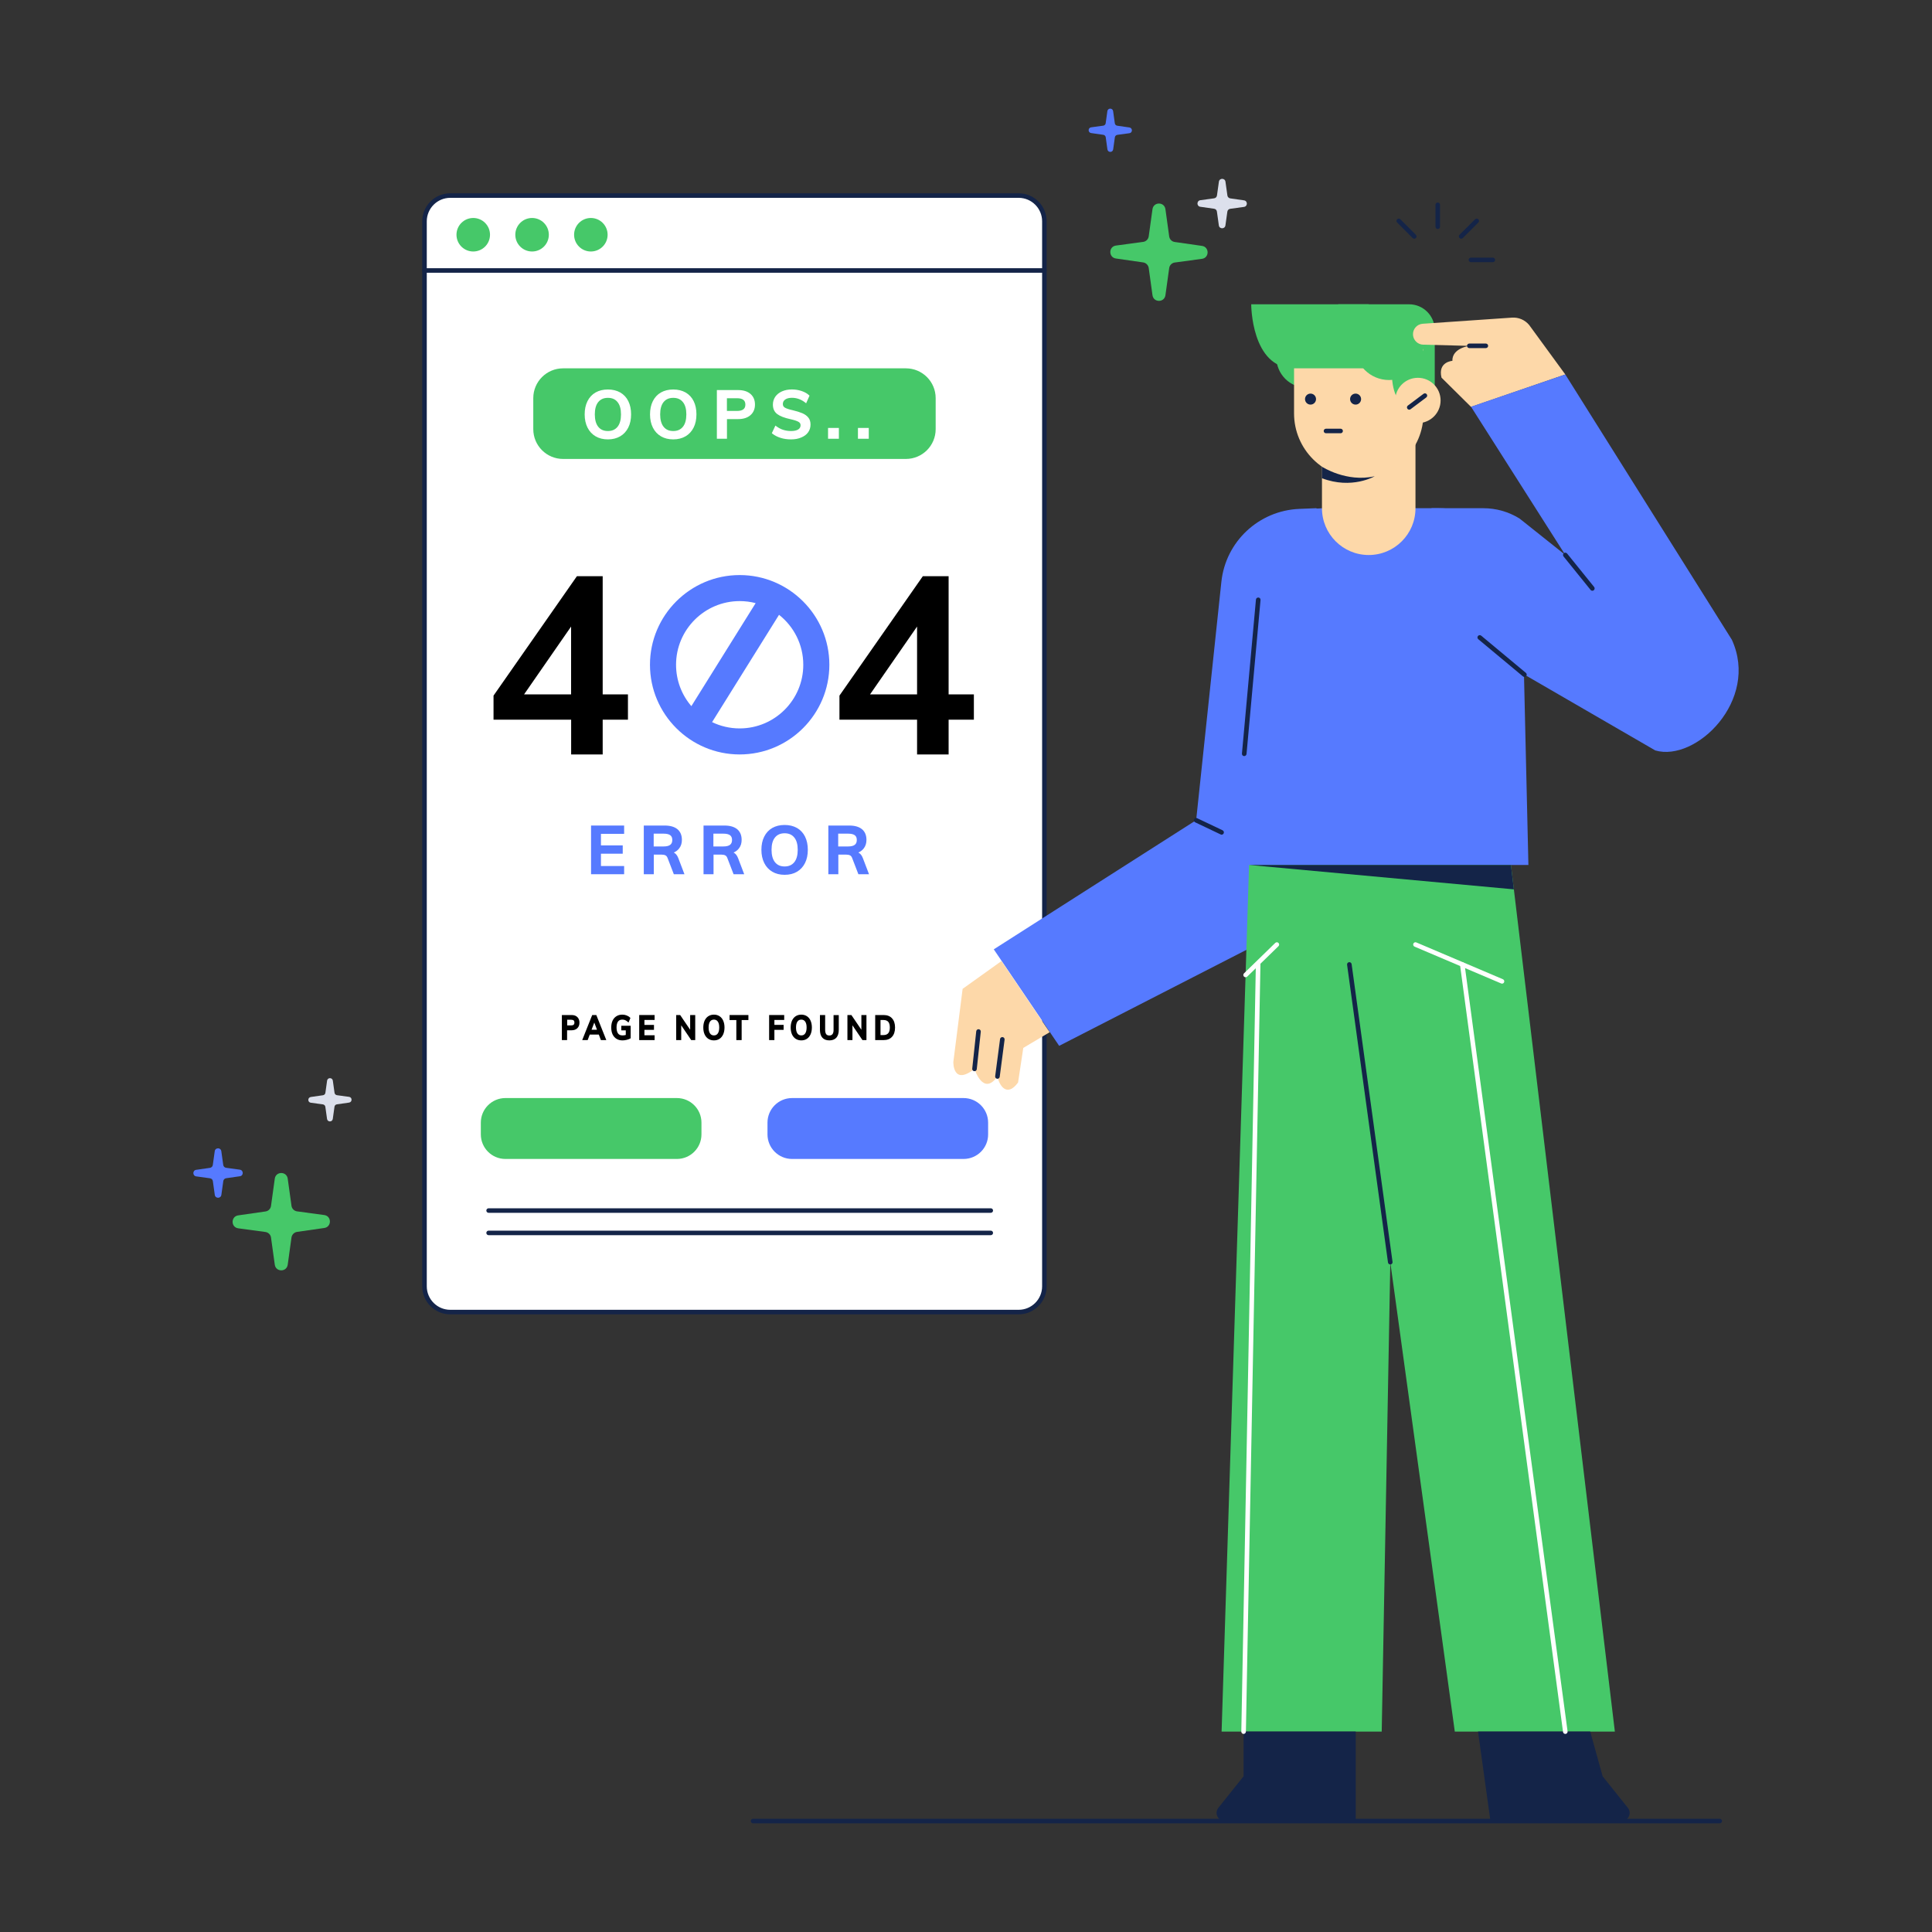 <?xml version="1.0" encoding="utf-8"?>
<!-- Generator: Adobe Illustrator 25.0.1, SVG Export Plug-In . SVG Version: 6.00 Build 0)  -->
<svg version="1.1" id="Layer_1" xmlns="http://www.w3.org/2000/svg" xmlns:xlink="http://www.w3.org/1999/xlink" x="0px" y="0px"
	 viewBox="0 0 4000 4000" enable-background="new 0 0 4000 4000" xml:space="preserve">
<rect x="0" y="0" width="4000" height="4000" fill="#333333" stroke="none"/>
<g>
	<path fill="#FFFFFF" d="M2108,2715.8H932.4c-30.7,0-55.6-24.9-55.6-55.6V461.1c0-30.7,24.9-55.6,55.6-55.6H2108
		c30.7,0,55.6,24.9,55.6,55.6v2199.1C2163.6,2690.9,2138.7,2715.8,2108,2715.8z"/>
	<g>
		<g>
			<path fill="#142448" d="M2109,2721.2H932.2c-32,0-58-26-58-58v-2205c0-32,26-58,58-58H2109c32,0,58,26,58,58v2205
				C2167.1,2695.1,2141,2721.2,2109,2721.2z M932.2,409.6c-26.8,0-48.6,21.8-48.6,48.6v2205c0,26.8,21.8,48.6,48.6,48.6H2109
				c26.8,0,48.6-21.8,48.6-48.6v-2205c0-26.8-21.8-48.6-48.6-48.6H932.2z"/>
		</g>
		<g>
			<path fill="#46C869" d="M1875.5,950.2h-709.7c-34.1,0-61.7-27.6-61.7-61.7v-64.2c0-34.1,27.6-61.7,61.7-61.7h709.7
				c34.1,0,61.7,27.6,61.7,61.7v64.2C1937.2,922.6,1909.6,950.2,1875.5,950.2z"/>
		</g>
		<g>
			<path fill="#142448" d="M2162.3,564.7H878.9c-2.6,0-4.7-2.1-4.7-4.7s2.1-4.7,4.7-4.7h1283.4c2.6,0,4.7,2.1,4.7,4.7
				S2164.9,564.7,2162.3,564.7z"/>
		</g>
		<g>
			<circle fill="#46C869" cx="979.8" cy="486" r="34.7"/>
		</g>
		<g>
			<circle fill="#46C869" cx="1101.6" cy="486" r="34.7"/>
		</g>
		<g>
			<circle fill="#46C869" cx="1223.3" cy="486" r="34.7"/>
		</g>
		<g>
			<g>
				<path fill="#567AFF" d="M2690,1053.6l34.7-1.4c65.5,21.6,53.5,129.4,50.8,198.3l-20.3,516.3c-2.5,64.7-37.2,123.8-92.4,157.6
					l-469.9,240.9l-135.4-199.8l419-267.4l52.2-493.3C2537.4,1121.4,2606.1,1057.1,2690,1053.6z"/>
			</g>
			<g>
				<path fill="#FDD8A9" d="M2073.4,1989.8l-80.4,57.5l-19.2,151.3c0,0-1.5,50.2,43.8,14.4c0,0,17.7,57.6,47.5,15.7
					c3.2,17.2,19,44.9,42.7,12.5l10.8-71.6l54.6-32.5L2073.4,1989.8z"/>
			</g>
			<g>
				<path fill="#142448" d="M2065.1,2233.5c-0.2,0-0.4,0-0.6,0c-2.6-0.3-4.4-2.7-4.1-5.3l10.1-76.9c0.3-2.6,2.7-4.4,5.3-4.1
					c2.6,0.3,4.4,2.7,4.1,5.3l-10.1,76.9C2069.5,2231.7,2067.4,2233.5,2065.1,2233.5z"/>
			</g>
			<g>
				<path fill="#142448" d="M2017.6,2217.8c-0.2,0-0.3,0-0.5,0c-2.6-0.3-4.5-2.6-4.2-5.2l8.3-77.5c0.3-2.6,2.6-4.5,5.2-4.2
					c2.6,0.3,4.5,2.6,4.2,5.2l-8.3,77.5C2022,2216,2020,2217.8,2017.6,2217.8z"/>
			</g>
			<g>
				<polygon fill="#46C869" points="2895.2,1701.2 2860.7,3585.1 2529.2,3585.1 2588.9,1701.2 				"/>
			</g>
			<g>
				<polygon fill="#46C869" points="3117.5,1701.2 3343.4,3585.1 3012,3585.1 2753.1,1701.2 				"/>
			</g>
			<g>
				<path fill="#567AFF" d="M2969.8,1052.2h8.8c93.5,0,169.9,68.1,172.2,153.4l13.6,585.2h-593.3l17.9-597.5
					c0-77.9,69.2-141.1,154.5-141.1H2969.8z"/>
			</g>
			<g>
				<path fill="#FDD8A9" d="M2930.6,876v176.3c0,53.5-43.4,96.8-96.8,96.8h0c-53.5,0-96.8-43.4-96.8-96.8V930.2L2930.6,876z"/>
			</g>
			<g>
				<path fill="#46C869" d="M2970.5,802.8V683.1c0-29.3-23.8-53.1-53.1-53.1h-146.7v65L2970.5,802.8z"/>
			</g>
			<g>
				<circle fill="#46C869" cx="2705.6" cy="739.7" r="63.1"/>
			</g>
			<g>
				<path fill="#FDD8A9" d="M2813.2,990L2813.2,990c74,0,134-60,134-134V722.8h-268v133.2C2679.3,930,2739.2,990,2813.2,990z"/>
			</g>
			<g>
				<ellipse fill="#46C869" cx="2919.8" cy="775.3" rx="37.9" ry="70.2"/>
			</g>
			<g>
				<circle fill="#46C869" cx="2875.9" cy="715.5" r="71.3"/>
			</g>
			<g>
				<ellipse fill="#FDD8A9" cx="2935.6" cy="829.1" rx="47" ry="46.9"/>
			</g>
			<g>
				<ellipse fill="#142448" cx="2806.6" cy="826.3" rx="11.4" ry="11.4"/>
			</g>
			<g>
				<ellipse fill="#142448" cx="2713.3" cy="826.3" rx="11.4" ry="11.4"/>
			</g>
			<g>
				<path fill="#142448" d="M2917.7,848.2c-1.4,0-2.9-0.7-3.8-1.9c-1.6-2.1-1.1-5.1,0.9-6.6l32.5-24.4c2.1-1.6,5.1-1.1,6.6,0.9
					c1.6,2.1,1.1,5.1-0.9,6.6l-32.5,24.4C2919.7,847.9,2918.7,848.2,2917.7,848.2z"/>
			</g>
			<g>
				<path fill="#142448" d="M2736.9,966.2c0,0,50.8,33.2,109.3,19.8c0,0-47.2,27.8-109.3,4.1V966.2z"/>
			</g>
			<g>
				<path fill="#142448" d="M2806.9,3585.1v185.1h-271.3c-14.1,0-21.9-16.3-13.1-27.3l52.2-65.3v-92.6H2806.9z"/>
			</g>
			<g>
				<path fill="#142448" d="M3060.1,3585.1l25.7,185.1h271.5c14,0,21.8-16.2,13.1-27.2l-52.3-65.4l-25.7-92.6H3060.1z"/>
			</g>
			<g>
				<path fill="#142448" d="M2576,1565.4c-0.1,0-0.3,0-0.4,0c-2.6-0.2-4.5-2.5-4.3-5.2l29-318.8c0.2-2.6,2.5-4.5,5.2-4.3
					c2.6,0.2,4.5,2.5,4.3,5.2l-29,318.8C2580.5,1563.5,2578.4,1565.4,2576,1565.4z"/>
			</g>
			<g>
				<path fill="#FDD8A9" d="M3240.8,775.3L3166,672.9c-8.7-10.5-21.9-16.2-35.5-15.3l-184.9,12.7c-12,0.8-21.1,11.3-20.1,23.4v0
					c0.9,11,10,19.6,21,19.9l95.5,2.5c0,0-35.8,4.5-35,31c0,0-30.6,1.8-22.5,34.8l61.1,60.5L3240.8,775.3z"/>
			</g>
			<g>
				<path fill="#142448" d="M2775.6,897h-30.3c-2.6,0-4.7-2.1-4.7-4.7s2.1-4.7,4.7-4.7h30.3c2.6,0,4.7,2.1,4.7,4.7
					S2778.2,897,2775.6,897z"/>
			</g>
			<g>
				<path fill="#567AFF" d="M3240.8,775.3l344.8,549.2c57.5,125.3-74.4,253.8-158.5,229.2l-289.5-167.7l-173.9-333.8h107.5
					c26.5,0,52.4,7.4,74.9,21.4l94.7,75.4l-195.2-306.9L3240.8,775.3z"/>
			</g>
			<g>
				<path fill="#142448" d="M3296.8,1223.1c-1.4,0-2.8-0.6-3.7-1.8l-56-69.3c-1.6-2-1.3-5,0.7-6.7c2-1.6,5-1.3,6.7,0.7l56,69.3
					c1.6,2,1.3,5-0.7,6.7C3298.9,1222.8,3297.8,1223.1,3296.8,1223.1z"/>
			</g>
			<g>
				<path fill="#142448" d="M3156.1,1401.5c-1.1,0-2.1-0.4-3-1.1l-92.5-77c-2-1.7-2.3-4.7-0.6-6.7c1.7-2,4.7-2.3,6.7-0.6l92.5,77
					c2,1.7,2.3,4.7,0.6,6.7C3158.8,1400.9,3157.4,1401.5,3156.1,1401.5z"/>
			</g>
			<g>
				<path fill="#142448" d="M2878.4,2617.9c-2.3,0-4.4-1.7-4.7-4.1l-84.7-616.4c-0.4-2.6,1.5-5,4.1-5.3c2.6-0.4,5,1.5,5.3,4.1
					l84.7,616.4c0.4,2.6-1.5,5-4.1,5.3C2878.9,2617.9,2878.7,2617.9,2878.4,2617.9z"/>
			</g>
			<g>
				<path fill="#142448" d="M3076.2,720.7H3042c-2.6,0-4.7-2.1-4.7-4.7s2.1-4.7,4.7-4.7h34.3c2.6,0,4.7,2.1,4.7,4.7
					S3078.9,720.7,3076.2,720.7z"/>
			</g>
			<g>
				<g>
					<path fill="#142448" d="M2976.7,474.1c-2.6,0-4.7-2.1-4.7-4.7V424c0-2.6,2.1-4.7,4.7-4.7s4.7,2.1,4.7,4.7v45.4
						C2981.4,472,2979.3,474.1,2976.7,474.1z"/>
				</g>
				<g>
					<path fill="#142448" d="M3090.8,542.8h-45.4c-2.6,0-4.7-2.1-4.7-4.7s2.1-4.7,4.7-4.7h45.4c2.6,0,4.7,2.1,4.7,4.7
						S3093.4,542.8,3090.8,542.8z"/>
				</g>
				<g>
					<path fill="#142448" d="M3025.2,494.2c-1.2,0-2.4-0.5-3.4-1.4c-1.9-1.9-1.9-4.9,0-6.7L3054,454c1.9-1.9,4.9-1.9,6.7,0
						c1.9,1.9,1.9,4.9,0,6.7l-32.1,32.1C3027.7,493.8,3026.5,494.2,3025.2,494.2z"/>
				</g>
				<g>
					<path fill="#142448" d="M2928.1,494.2c-1.2,0-2.4-0.5-3.4-1.4l-32.1-32.1c-1.9-1.9-1.9-4.9,0-6.7c1.9-1.9,4.9-1.9,6.7,0
						l32.1,32.1c1.9,1.9,1.9,4.9,0,6.7C2930.5,493.8,2929.3,494.2,2928.1,494.2z"/>
				</g>
			</g>
			<g>
				<polygon fill="#142448" points="2586.1,1790.8 3134.3,1841.3 3128.2,1790.8 				"/>
			</g>
			<g>
				<path fill="#142448" d="M2529.2,1728.1c-0.7,0-1.4-0.1-2-0.5l-52.8-25.1c-2.4-1.1-3.4-4-2.3-6.3c1.1-2.4,4-3.4,6.3-2.3
					l52.8,25.1c2.4,1.1,3.4,4,2.3,6.3C2532.7,1727.1,2531,1728.1,2529.2,1728.1z"/>
			</g>
			<g>
				<path fill="#FFFFFF" d="M3109.8,2036.5c-0.6,0-1.2-0.1-1.9-0.4l-179.2-76.2c-2.4-1-3.5-3.8-2.5-6.2c1-2.4,3.8-3.5,6.2-2.5
					l179.2,76.2c2.4,1,3.5,3.8,2.5,6.2C3113.4,2035.4,3111.7,2036.5,3109.8,2036.5z"/>
			</g>
			<g>
				<path fill="#FFFFFF" d="M3240.8,3589.9c-2.3,0-4.4-1.7-4.7-4.1l-213.3-1588.3c-0.3-2.6,1.5-5,4.1-5.3c2.6-0.3,5,1.5,5.3,4.1
					l213.3,1588.3c0.3,2.6-1.5,5-4.1,5.3C3241.2,3589.9,3241,3589.9,3240.8,3589.9z"/>
			</g>
			<g>
				<path fill="#FFFFFF" d="M2578.9,2023.3c-1.2,0-2.5-0.5-3.4-1.4c-1.8-1.9-1.8-4.9,0.1-6.7l64.7-63c1.9-1.8,4.9-1.8,6.7,0.1
					c1.8,1.9,1.8,4.9-0.1,6.7l-64.7,63C2581.3,2022.9,2580.1,2023.3,2578.9,2023.3z"/>
			</g>
			<g>
				<path fill="#FFFFFF" d="M2574.7,3589.9C2574.7,3589.9,2574.6,3589.9,2574.7,3589.9c-2.7-0.1-4.8-2.2-4.7-4.8l30.1-1588.3
					c0-2.6,2.2-4.7,4.7-4.7c0,0,0.1,0,0.1,0c2.6,0,4.7,2.2,4.7,4.8l-30.1,1588.3C2579.4,3587.8,2577.3,3589.9,2574.7,3589.9z"/>
			</g>
			<g>
				<path fill="#46C869" d="M2770.8,630h-180.3c0,0-0.2,132.6,88.7,132.6h154.5V630H2770.8z"/>
			</g>
		</g>
		<g>
			<g>
				<g>
					<g>
						<path d="M1300.1,1437.7v52.3h-52.3v72h-65.3v-72h-160.7v-49.8l172.6-247.2h53.4v244.6H1300.1z M1085,1437.7h97.4v-140.5
							L1085,1437.7z"/>
					</g>
				</g>
				<g>
					<g>
						<path d="M2016.3,1437.7v52.3H1964v72h-65.3v-72H1738v-49.8l172.6-247.2h53.4v244.6H2016.3z M1801.3,1437.7h97.4v-140.5
							L1801.3,1437.7z"/>
					</g>
				</g>
			</g>
			<g>
				<g>
					<path fill="#567AFF" d="M1531.4,1190.6c-102.4,0-185.7,83.3-185.7,185.7S1429,1562,1531.4,1562c102.4,0,185.7-83.3,185.7-185.7
						S1633.8,1190.6,1531.4,1190.6z M1399.7,1376.3c0-72.7,59.1-131.8,131.8-131.8c11.4,0,22.5,1.5,33,4.2L1431.4,1462
						C1411.6,1439,1399.7,1409,1399.7,1376.3z M1531.4,1508.1c-20.4,0-39.8-4.7-57.1-13l138.6-222.2c30.6,24.2,50.2,61.5,50.2,103.4
						C1663.2,1449,1604.1,1508.1,1531.4,1508.1z"/>
				</g>
			</g>
		</g>
		<g>
			<g>
				<path fill="#567AFF" d="M1225.3,1808.4v-97.7h65.3v14h-48v27h45.1v14h-45.1v28.7h48v14H1225.3z"/>
				<path fill="#567AFF" d="M1292.2,1810h-68.5v-100.8h68.5v17.2h-48v23.9h45.1v17.2h-45.1v25.5h48V1810z M1226.9,1806.8h62.1V1796
					h-48v-31.8h45.1v-10.8H1241v-30.2h48v-10.8h-62.1V1806.8z"/>
			</g>
			<g>
				<path fill="#567AFF" d="M1414.8,1808.4h-18.7l-12.5-32.5c-1.1-3-2.8-5.1-5.1-6.3c-2.3-1.2-5.3-1.8-8.9-1.8H1352v40.6h-17.6
					v-97.7h41.8c11.1,0,19.5,2.4,25.2,7.3c5.8,4.8,8.6,11.8,8.6,20.9c0,6.5-1.7,12-5.1,16.5c-3.4,4.5-8.3,7.8-14.6,9.7
					c5.8,1.2,9.9,5.2,12.5,12.1L1414.8,1808.4z M1373.8,1754.1c6.7,0,11.6-1.2,14.8-3.7c3.2-2.5,4.8-6.2,4.8-11.2
					c0-4.9-1.6-8.6-4.7-11c-3.2-2.4-8.1-3.6-14.9-3.6h-22.1v29.6H1373.8z"/>
				<path fill="#567AFF" d="M1417.1,1810h-22l-12.9-33.5c-1-2.7-2.4-4.5-4.3-5.5c-2-1.1-4.8-1.6-8.2-1.6h-16.1v40.6h-20.7v-100.8
					h43.4c11.4,0,20.2,2.6,26.3,7.6c6.1,5.1,9.2,12.6,9.2,22.1c0,6.8-1.8,12.7-5.5,17.5c-2.8,3.7-6.6,6.6-11.2,8.7
					c4.1,2.1,7.2,6,9.3,11.6L1417.1,1810z M1397.2,1806.8h15.3l-11.1-29.1c-2.4-6.4-6.1-10-11.3-11.1l-6.1-1.3l5.9-1.8
					c6-1.8,10.6-4.9,13.8-9.1c3.2-4.2,4.8-9.5,4.8-15.6c0-8.6-2.6-15.1-8.1-19.6c-5.4-4.6-13.6-6.9-24.2-6.9H1336v94.5h14.4v-40.6
					h19.3c3.9,0,7.1,0.7,9.6,2c2.6,1.4,4.6,3.8,5.8,7.2L1397.2,1806.8z M1373.8,1755.7h-23.7v-32.8h23.7c7.2,0,12.4,1.3,15.8,4
					c3.6,2.7,5.4,6.9,5.4,12.3c0,5.5-1.8,9.7-5.4,12.5C1386.1,1754.3,1380.8,1755.7,1373.8,1755.7z M1353.3,1752.5h20.5
					c6.3,0,10.9-1.1,13.9-3.4c2.8-2.2,4.2-5.4,4.2-10c0-4.5-1.3-7.7-4.1-9.8c-2.9-2.2-7.5-3.3-13.9-3.3h-20.5V1752.5z"/>
			</g>
			<g>
				<path fill="#567AFF" d="M1538.5,1808.4h-18.7l-12.5-32.5c-1.1-3-2.8-5.1-5.1-6.3c-2.3-1.2-5.3-1.8-8.9-1.8h-17.7v40.6h-17.6
					v-97.7h41.8c11.1,0,19.5,2.4,25.2,7.3c5.8,4.8,8.6,11.8,8.6,20.9c0,6.5-1.7,12-5.1,16.5c-3.4,4.5-8.3,7.8-14.6,9.7
					c5.8,1.2,9.9,5.2,12.5,12.1L1538.5,1808.4z M1497.5,1754.1c6.7,0,11.6-1.2,14.8-3.7c3.2-2.5,4.8-6.2,4.8-11.2
					c0-4.9-1.6-8.6-4.7-11c-3.2-2.4-8.1-3.6-14.9-3.6h-22.1v29.6H1497.5z"/>
				<path fill="#567AFF" d="M1540.8,1810h-22l-12.9-33.5c-1-2.7-2.4-4.5-4.3-5.5c-2.1-1.1-4.8-1.6-8.2-1.6h-16.1v40.6h-20.7v-100.8
					h43.4c11.4,0,20.2,2.6,26.3,7.6c6.1,5.1,9.2,12.6,9.2,22.1c0,6.8-1.8,12.7-5.5,17.5c-2.8,3.7-6.6,6.6-11.2,8.7
					c4.1,2.1,7.2,6,9.3,11.6L1540.8,1810z M1521,1806.8h15.3l-11.1-29.1c-2.4-6.4-6.1-10-11.3-11.1l-6.1-1.3l5.9-1.8
					c6-1.8,10.6-4.9,13.8-9.1c3.2-4.2,4.8-9.5,4.8-15.6c0-8.6-2.6-15.1-8.1-19.6c-5.4-4.6-13.6-6.9-24.2-6.9h-40.3v94.5h14.4v-40.6
					h19.3c3.9,0,7.1,0.7,9.6,2c2.6,1.4,4.6,3.8,5.8,7.2L1521,1806.8z M1497.5,1755.7h-23.7v-32.8h23.7c7.2,0,12.4,1.3,15.8,4
					c3.6,2.7,5.4,6.9,5.4,12.3c0,5.5-1.8,9.7-5.4,12.5C1509.8,1754.3,1504.5,1755.7,1497.5,1755.7z M1477,1752.5h20.5
					c6.3,0,10.9-1.1,13.9-3.4c2.8-2.2,4.2-5.4,4.2-10c0-4.5-1.3-7.7-4.1-9.8c-2.9-2.2-7.5-3.3-13.9-3.3H1477V1752.5z"/>
			</g>
			<g>
				<path fill="#567AFF" d="M1599.9,1803.5c-7-4.1-12.4-9.9-16.2-17.4c-3.8-7.5-5.7-16.4-5.7-26.7c0-10.2,1.9-19,5.6-26.5
					c3.7-7.5,9.1-13.3,16.1-17.4c7-4,15.2-6,24.8-6c9.5,0,17.8,2,24.8,6c7,4,12.3,9.8,16.1,17.4c3.7,7.5,5.6,16.4,5.6,26.5
					c0,10.2-1.9,19.1-5.6,26.7c-3.8,7.5-9.1,13.4-16.1,17.4c-7,4.1-15.2,6.1-24.7,6.1C1615.1,1809.7,1606.9,1807.6,1599.9,1803.5z
					 M1645.7,1786.2c5-6.2,7.5-15.1,7.5-26.8c0-11.5-2.5-20.4-7.5-26.5c-5-6.2-12.1-9.3-21.1-9.3c-9.1,0-16.1,3.1-21.1,9.2
					c-5,6.1-7.5,15-7.5,26.6c0,11.6,2.5,20.5,7.5,26.8c5,6.2,12.1,9.3,21.1,9.3C1633.6,1795.5,1640.6,1792.4,1645.7,1786.2z"/>
				<path fill="#567AFF" d="M1624.5,1811.2c-9.7,0-18.2-2.1-25.4-6.3v0c-7.2-4.2-12.9-10.3-16.8-18.1c-3.9-7.7-5.9-16.9-5.9-27.4
					c0-10.4,1.9-19.5,5.8-27.2c3.9-7.8,9.5-13.9,16.7-18c7.2-4.1,15.8-6.2,25.6-6.2c9.7,0,18.3,2.1,25.6,6.2
					c7.2,4.2,12.9,10.2,16.7,18c3.8,7.7,5.7,16.9,5.7,27.2c0,10.4-1.9,19.7-5.8,27.4c-3.9,7.8-9.5,13.9-16.7,18.1
					C1642.9,1809.1,1634.3,1811.2,1624.5,1811.2z M1624.5,1711.1c-9.2,0-17.3,2-24,5.8c-6.7,3.8-11.9,9.5-15.5,16.7
					c-3.6,7.3-5.5,16-5.5,25.8c0,9.9,1.9,18.7,5.5,26c3.6,7.2,8.9,12.9,15.6,16.8v0c6.7,3.9,14.7,5.9,23.8,5.9
					c9.2,0,17.2-2,23.9-5.9c6.6-3.9,11.8-9.5,15.4-16.8c3.6-7.3,5.5-16,5.5-26c0-9.9-1.8-18.6-5.4-25.8c-3.5-7.2-8.7-12.8-15.4-16.7
					C1641.8,1713,1633.7,1711.1,1624.5,1711.1z M1624.5,1797.1c-9.5,0-17-3.3-22.4-9.9c-5.2-6.5-7.9-15.8-7.9-27.7
					c0-11.9,2.7-21.2,7.9-27.6c5.3-6.5,12.8-9.8,22.3-9.8c9.5,0,17,3.3,22.4,9.8c5.2,6.4,7.9,15.7,7.9,27.5
					c0,11.9-2.7,21.3-7.9,27.7l0,0C1641.6,1793.8,1634.1,1797.1,1624.5,1797.1z M1624.5,1725.2c-8.6,0-15.1,2.8-19.9,8.6
					c-4.8,5.8-7.2,14.4-7.2,25.6c0,11.2,2.4,19.9,7.2,25.8c4.8,5.9,11.3,8.7,19.9,8.7c8.6,0,15.1-2.9,19.9-8.7
					c4.8-5.9,7.2-14.6,7.2-25.8c0-11.1-2.4-19.7-7.2-25.5C1639.7,1728.1,1633.2,1725.2,1624.5,1725.2z"/>
			</g>
			<g>
				<path fill="#567AFF" d="M1796.9,1808.4h-18.7l-12.5-32.5c-1.1-3-2.8-5.1-5.1-6.3c-2.3-1.2-5.3-1.8-8.9-1.8H1734v40.6h-17.6
					v-97.7h41.8c11.1,0,19.5,2.4,25.2,7.3c5.8,4.8,8.6,11.8,8.6,20.9c0,6.5-1.7,12-5.1,16.5c-3.4,4.5-8.3,7.8-14.6,9.7
					c5.8,1.2,9.9,5.2,12.5,12.1L1796.9,1808.4z M1755.8,1754.1c6.7,0,11.6-1.2,14.8-3.7c3.2-2.5,4.8-6.2,4.8-11.2
					c0-4.9-1.6-8.6-4.7-11c-3.2-2.4-8.1-3.6-14.9-3.6h-22.1v29.6H1755.8z"/>
				<path fill="#567AFF" d="M1799.2,1810h-22l-12.9-33.5c-1-2.7-2.4-4.5-4.3-5.5c-2.1-1.1-4.8-1.6-8.2-1.6h-16.1v40.6h-20.7v-100.8
					h43.4c11.4,0,20.2,2.6,26.3,7.6c6.1,5.1,9.2,12.6,9.2,22.1c0,6.8-1.8,12.7-5.5,17.5c-2.8,3.7-6.6,6.6-11.2,8.7
					c4.1,2.1,7.2,6,9.3,11.6L1799.2,1810z M1779.3,1806.8h15.3l-11.1-29.1c-2.4-6.4-6.1-10-11.3-11.1l-6.1-1.3l5.9-1.8
					c6-1.8,10.6-4.9,13.8-9.1c3.2-4.2,4.8-9.5,4.8-15.6c0-8.6-2.6-15.1-8.1-19.6c-5.4-4.6-13.6-6.9-24.2-6.9H1718v94.5h14.4v-40.6
					h19.3c3.9,0,7.1,0.7,9.6,2c2.6,1.4,4.6,3.8,5.8,7.2L1779.3,1806.8z M1755.8,1755.7h-23.7v-32.8h23.7c7.2,0,12.4,1.3,15.8,4
					c3.6,2.7,5.4,6.9,5.4,12.3c0,5.5-1.8,9.7-5.4,12.5C1768.1,1754.3,1762.8,1755.7,1755.8,1755.7z M1735.3,1752.5h20.5
					c6.3,0,10.9-1.1,13.9-3.4c2.8-2.2,4.2-5.4,4.2-10c0-4.5-1.3-7.7-4.1-9.8c-2.9-2.2-7.5-3.3-13.9-3.3h-20.5V1752.5z"/>
			</g>
		</g>
		<g>
			<g>
				<path fill="#FFFFFF" d="M1234,902c-7-4.1-12.4-9.9-16.2-17.4c-3.8-7.5-5.7-16.4-5.7-26.7c0-10.2,1.9-19,5.6-26.5
					c3.7-7.5,9.1-13.3,16.1-17.4c7-4,15.2-6,24.8-6c9.5,0,17.8,2,24.8,6c7,4,12.3,9.8,16.1,17.4c3.7,7.5,5.6,16.4,5.6,26.5
					c0,10.2-1.9,19.1-5.6,26.7c-3.8,7.5-9.1,13.4-16.1,17.4c-7,4.1-15.2,6.1-24.7,6.1C1249.2,908.1,1241,906.1,1234,902z
					 M1279.7,884.6c5-6.2,7.5-15.1,7.5-26.8c0-11.5-2.5-20.4-7.5-26.5c-5-6.2-12.1-9.3-21.1-9.3c-9.1,0-16.1,3.1-21.1,9.2
					c-5,6.1-7.5,15-7.5,26.6c0,11.6,2.5,20.5,7.5,26.8c5,6.2,12.1,9.3,21.1,9.3C1267.7,894,1274.7,890.9,1279.7,884.6z"/>
				<path fill="#FFFFFF" d="M1258.6,909.7c-9.7,0-18.2-2.1-25.4-6.3c-7.2-4.2-12.9-10.3-16.8-18.1c-3.9-7.7-5.9-16.9-5.9-27.4
					c0-10.4,1.9-19.5,5.8-27.3c3.9-7.8,9.5-13.9,16.7-18c7.2-4.1,15.8-6.2,25.6-6.2c9.7,0,18.3,2.1,25.6,6.2
					c7.2,4.2,12.9,10.2,16.7,18c3.8,7.7,5.7,16.9,5.7,27.2c0,10.4-1.9,19.7-5.8,27.4c-3.9,7.8-9.5,13.9-16.7,18.1
					C1276.9,907.5,1268.4,909.7,1258.6,909.7z M1258.6,809.5c-9.2,0-17.3,2-24,5.8c-6.7,3.8-11.9,9.5-15.5,16.7
					c-3.6,7.3-5.5,16-5.5,25.8c0,9.9,1.9,18.7,5.5,26c3.6,7.2,8.9,12.9,15.6,16.8l0,0c6.7,3.9,14.7,5.9,23.8,5.9
					c9.2,0,17.2-2,23.9-5.9c6.6-3.9,11.8-9.5,15.4-16.8c3.6-7.3,5.5-16,5.5-26c0-9.9-1.8-18.6-5.4-25.8c-3.5-7.2-8.7-12.8-15.4-16.7
					C1275.9,811.5,1267.8,809.5,1258.6,809.5z M1258.6,895.5c-9.5,0-17-3.3-22.4-9.9c-5.2-6.5-7.9-15.8-7.9-27.7
					c0-11.9,2.7-21.2,7.9-27.6c5.3-6.5,12.8-9.8,22.3-9.8c9.5,0,17,3.3,22.4,9.8c5.2,6.4,7.9,15.7,7.9,27.5
					c0,11.9-2.7,21.3-7.9,27.7l-1.2-1l1.2,1C1275.6,892.2,1268.1,895.5,1258.6,895.5z M1258.6,823.7c-8.6,0-15.1,2.8-19.9,8.6
					c-4.8,5.8-7.2,14.4-7.2,25.6c0,11.2,2.4,19.9,7.2,25.8c4.8,5.9,11.3,8.7,19.9,8.7c8.6,0,15.1-2.9,19.9-8.7l0,0
					c4.8-5.9,7.2-14.6,7.2-25.8c0-11.1-2.4-19.7-7.2-25.5C1273.8,826.5,1267.2,823.7,1258.6,823.7z"/>
			</g>
			<g>
				<path fill="#FFFFFF" d="M1369.3,902c-7-4.1-12.4-9.9-16.2-17.4c-3.8-7.5-5.7-16.4-5.7-26.7c0-10.2,1.9-19,5.6-26.5
					c3.7-7.5,9.1-13.3,16.1-17.4c7-4,15.2-6,24.8-6c9.5,0,17.8,2,24.8,6c7,4,12.3,9.8,16.1,17.4c3.7,7.5,5.6,16.4,5.6,26.5
					c0,10.2-1.9,19.1-5.6,26.7c-3.8,7.5-9.1,13.4-16.1,17.4c-7,4.1-15.2,6.1-24.7,6.1C1384.5,908.1,1376.3,906.1,1369.3,902z
					 M1415,884.6c5-6.2,7.5-15.1,7.5-26.8c0-11.5-2.5-20.4-7.5-26.5c-5-6.2-12.1-9.3-21.1-9.3c-9.1,0-16.1,3.1-21.1,9.2
					c-5,6.1-7.5,15-7.5,26.6c0,11.6,2.5,20.5,7.5,26.8c5,6.2,12.1,9.3,21.1,9.3C1402.9,894,1410,890.9,1415,884.6z"/>
				<path fill="#FFFFFF" d="M1393.9,909.7c-9.7,0-18.2-2.1-25.4-6.3c-7.2-4.2-12.9-10.3-16.8-18.1c-3.9-7.7-5.9-16.9-5.9-27.4
					c0-10.4,1.9-19.5,5.8-27.3c3.9-7.8,9.5-13.9,16.7-18c7.2-4.1,15.8-6.2,25.6-6.2s18.3,2.1,25.6,6.2c7.2,4.2,12.9,10.2,16.7,18
					c3.8,7.7,5.7,16.9,5.7,27.2c0,10.4-1.9,19.7-5.8,27.4c-3.9,7.8-9.5,13.9-16.7,18.1C1412.2,907.5,1403.6,909.7,1393.9,909.7z
					 M1393.9,809.5c-9.2,0-17.3,2-24,5.8c-6.7,3.8-11.9,9.5-15.5,16.7c-3.6,7.3-5.5,16-5.5,25.8c0,9.9,1.9,18.7,5.5,26
					c3.6,7.2,8.9,12.9,15.6,16.8l0,0c6.7,3.9,14.7,5.9,23.8,5.9c9.2,0,17.2-2,23.9-5.9c6.6-3.9,11.8-9.5,15.4-16.8
					c3.6-7.3,5.5-16,5.5-26c0-9.9-1.8-18.6-5.4-25.8c-3.5-7.2-8.7-12.8-15.4-16.7C1411.1,811.5,1403.1,809.5,1393.9,809.5z
					 M1393.9,895.5c-9.5,0-17-3.3-22.4-9.9c-5.2-6.5-7.9-15.8-7.9-27.7c0-11.9,2.7-21.2,7.9-27.6c5.3-6.5,12.8-9.8,22.3-9.8
					c9.5,0,17,3.3,22.4,9.8c5.2,6.4,7.9,15.7,7.9,27.5c0,11.9-2.7,21.3-7.9,27.7l-1.2-1l1.2,1
					C1410.9,892.2,1403.4,895.5,1393.9,895.5z M1393.9,823.7c-8.6,0-15.1,2.8-19.9,8.6c-4.8,5.8-7.2,14.4-7.2,25.6
					c0,11.2,2.4,19.9,7.2,25.8c4.8,5.9,11.3,8.7,19.9,8.7c8.6,0,15.1-2.9,19.9-8.7l0,0c4.8-5.9,7.2-14.6,7.2-25.8
					c0-11.1-2.4-19.7-7.2-25.5C1409,826.5,1402.5,823.7,1393.9,823.7z"/>
			</g>
			<g>
				<path fill="#FFFFFF" d="M1485.8,809.2h42.4c10.5,0,18.7,2.5,24.6,7.6c5.9,5.1,8.8,12,8.8,20.8c0,8.8-2.9,15.7-8.8,20.9
					c-5.9,5.1-14.1,7.7-24.5,7.7h-24.7v40.7h-17.7V809.2z M1526.1,852.4c6.1,0,10.8-1.3,13.9-3.8c3.2-2.5,4.7-6.1,4.7-10.9
					c0-4.8-1.6-8.5-4.7-11c-3.1-2.5-7.8-3.8-14-3.8h-22.6v29.5H1526.1z"/>
				<path fill="#FFFFFF" d="M1505.1,908.4h-20.9V807.6h44c10.9,0,19.5,2.7,25.6,8c6.2,5.4,9.3,12.8,9.3,22c0,9.2-3.2,16.6-9.4,22
					c-6.2,5.4-14.8,8.1-25.5,8.1h-23.1V908.4z M1487.4,905.3h14.5v-40.7h26.3c10,0,17.9-2.5,23.5-7.3c5.6-4.9,8.3-11.3,8.3-19.7
					c0-8.4-2.7-14.8-8.2-19.6c-5.5-4.8-13.4-7.2-23.5-7.2h-40.8V905.3z M1526.1,854h-24.2v-32.7h24.2c6.6,0,11.6,1.4,15,4.1
					c3.5,2.8,5.3,7,5.3,12.3c0,5.2-1.8,9.3-5.3,12.1C1537.6,852.6,1532.6,854,1526.1,854z M1505.1,850.8h21.1
					c5.7,0,10.1-1.2,12.9-3.4c2.8-2.2,4.1-5.4,4.1-9.7c0-4.4-1.3-7.6-4.1-9.8c-2.8-2.3-7.2-3.4-13-3.4h-21.1V850.8z"/>
			</g>
			<g>
				<path fill="#FFFFFF" d="M1616.6,905.1c-6.5-2-12.1-4.9-16.7-8.6l6-12.9c4.8,3.6,9.7,6.2,14.9,7.9c5.2,1.7,10.8,2.5,16.9,2.5
					c6.8,0,12-1.2,15.7-3.6c3.7-2.4,5.6-5.7,5.6-10c0-3.7-1.7-6.5-5.1-8.4c-3.4-2-9.1-3.8-16.9-5.6c-12.3-2.7-21.2-6.1-26.8-10.3
					c-5.6-4.2-8.4-10.3-8.4-18.4c0-5.8,1.6-10.9,4.7-15.4c3.1-4.5,7.5-8,13.2-10.6c5.7-2.6,12.3-3.8,19.8-3.8c6.9,0,13.4,1,19.5,3.1
					c6.2,2.1,11.2,4.9,15.2,8.6l-5.9,12.9c-8.7-6.9-18.3-10.4-28.8-10.4c-6.3,0-11.3,1.3-15,3.9c-3.7,2.6-5.5,6.2-5.5,10.6
					c0,3.8,1.6,6.8,4.9,8.8c3.2,2,8.8,3.9,16.7,5.6c8.1,1.9,14.8,4,19.9,6.2c5.1,2.2,9.1,5.1,11.8,8.6c2.7,3.5,4.1,7.9,4.1,13.2
					c0,5.9-1.6,11-4.7,15.3c-3.1,4.3-7.6,7.7-13.4,10.1c-5.9,2.4-12.8,3.6-20.7,3.6C1630.2,908.1,1623.1,907.1,1616.6,905.1z"/>
				<path fill="#FFFFFF" d="M1637.7,909.7c-7.6,0-14.9-1-21.5-3.1c-6.7-2.1-12.5-5.1-17.2-8.9l-1-0.8l7.4-15.8l1.6,1.2
					c4.6,3.4,9.4,6,14.4,7.6c5,1.6,10.5,2.5,16.4,2.5c6.4,0,11.4-1.1,14.9-3.3c3.2-2.1,4.8-4.9,4.8-8.7c0-3.1-1.4-5.4-4.4-7.1
					c-3.3-1.9-8.8-3.7-16.5-5.4c-12.4-2.7-21.6-6.2-27.4-10.6c-6-4.5-9-11.1-9-19.6c0-6.1,1.7-11.5,4.9-16.3
					c3.3-4.7,7.9-8.4,13.9-11.1c5.9-2.6,12.8-4,20.5-4c7,0,13.7,1.1,20,3.2c6.4,2.1,11.7,5.1,15.7,8.9l0.8,0.8L1669,835l-1.6-1.3
					c-8.4-6.7-17.7-10.1-27.8-10.1c-5.9,0-10.7,1.2-14,3.6c-3.2,2.3-4.8,5.4-4.8,9.3c0,3.3,1.3,5.7,4.1,7.4
					c3.1,1.9,8.5,3.7,16.2,5.4c8.2,1.9,15,4.1,20.2,6.3c5.3,2.3,9.5,5.4,12.4,9.1c3,3.8,4.4,8.6,4.4,14.2c0,6.2-1.7,11.6-5,16.2
					c-3.3,4.6-8,8.1-14.1,10.6C1653,908.4,1645.8,909.7,1637.7,909.7z M1601.9,896c4.2,3.2,9.3,5.8,15.2,7.6l0,0
					c6.4,2,13.3,2.9,20.6,2.9c7.7,0,14.5-1.2,20.1-3.5c5.5-2.3,9.8-5.5,12.8-9.5c2.9-4.1,4.4-8.9,4.4-14.4c0-4.9-1.3-9-3.8-12.3
					c-2.6-3.3-6.3-6-11.2-8.2c-5-2.2-11.6-4.3-19.6-6.2c-8.1-1.8-13.7-3.7-17.1-5.8c-3.7-2.3-5.6-5.7-5.6-10.1c0-5,2.1-9,6.2-11.9
					c3.9-2.8,9.3-4.2,15.9-4.2c10.2,0,19.7,3.2,28.2,9.5l4.6-10c-3.6-3.1-8.2-5.6-13.7-7.5c-6-2-12.4-3-19-3
					c-7.2,0-13.7,1.2-19.2,3.7c-5.4,2.4-9.7,5.8-12.6,10c-2.9,4.2-4.4,9.1-4.4,14.5c0,7.6,2.5,13.2,7.7,17.1c5.4,4,14.2,7.4,26.1,10
					c8.1,1.8,13.8,3.7,17.4,5.7c3.9,2.3,5.9,5.6,5.9,9.8c0,4.9-2.1,8.7-6.3,11.3c-3.9,2.5-9.5,3.8-16.6,3.8
					c-6.3,0-12.1-0.9-17.4-2.6c-4.7-1.6-9.4-3.9-13.8-7L1601.9,896z"/>
			</g>
			<g>
				<path fill="#FFFFFF" d="M1716,887.7h19.2v19.2H1716V887.7z"/>
				<path fill="#FFFFFF" d="M1736.8,908.4h-22.4v-22.4h22.4V908.4z M1717.6,905.3h16v-16h-16V905.3z"/>
			</g>
			<g>
				<path fill="#FFFFFF" d="M1777.9,887.7h19.2v19.2h-19.2V887.7z"/>
				<path fill="#FFFFFF" d="M1798.7,908.4h-22.4v-22.4h22.4V908.4z M1779.5,905.3h16v-16h-16V905.3z"/>
			</g>
		</g>
		<g>
			<g>
				<path d="M1164.8,2103h18.6c4.6,0,8.2,1.3,10.8,3.8c2.6,2.5,3.9,6,3.9,10.4s-1.3,7.9-3.9,10.4c-2.6,2.6-6.2,3.8-10.8,3.8h-10.9
					v20.3h-7.8V2103z M1182.5,2124.6c2.7,0,4.7-0.6,6.1-1.9c1.4-1.3,2.1-3.1,2.1-5.4c0-2.4-0.7-4.3-2-5.5c-1.4-1.3-3.4-1.9-6.2-1.9
					h-9.9v14.7H1182.5z"/>
				<path d="M1174.2,2153.4h-10.9v-51.9h20.2c5,0,9,1.4,11.9,4.3c2.9,2.8,4.3,6.7,4.3,11.5c0,4.8-1.5,8.7-4.4,11.5
					c-2.9,2.8-6.9,4.3-11.9,4.3h-9.3V2153.4z M1166.4,2150.2h4.6v-20.3h12.4c4.2,0,7.3-1.1,9.7-3.4c2.3-2.3,3.4-5.3,3.4-9.3
					c0-4-1.1-7-3.4-9.3c-2.3-2.3-5.5-3.3-9.7-3.3h-17.1V2150.2z M1182.5,2126.2H1171v-17.9h11.5c3.1,0,5.6,0.8,7.2,2.3
					c1.7,1.6,2.6,3.8,2.6,6.7c0,2.8-0.9,5.1-2.6,6.6C1188,2125.4,1185.6,2126.2,1182.5,2126.2z M1174.2,2123h8.4
					c2.3,0,4-0.5,5.1-1.5c1.1-1,1.6-2.3,1.6-4.3c0-2-0.5-3.4-1.5-4.4c-1.1-1-2.8-1.5-5.1-1.5h-8.4V2123z"/>
			</g>
			<g>
				<path d="M1245.2,2151.8l-4.3-11.4h-21l-4.3,11.4h-7.8l19.4-48.8h6.3l19.5,48.8H1245.2z M1222.6,2133.5h15.8l-7.9-20.9
					L1222.6,2133.5z"/>
				<path d="M1255.3,2153.4h-11.2l-4.3-11.4h-18.8l-4.3,11.4h-11.3l20.7-51.9h8.5L1255.3,2153.4z M1246.3,2150.2h4.3l-18.2-45.6
					h-4.2l-18.2,45.6h4.4l4.3-11.4h23.2L1246.3,2150.2z M1240.6,2135.1h-20.4l10.2-26.9L1240.6,2135.1z M1224.8,2131.9h11.2
					l-5.6-14.8L1224.8,2131.9z"/>
			</g>
			<g>
				<path d="M1304.2,2125.4v23.4c-2,1.1-4.3,2-7.1,2.6c-2.8,0.6-5.6,1-8.5,1c-4.4,0-8.3-1-11.5-3c-3.3-2-5.7-4.9-7.5-8.6
					c-1.7-3.7-2.6-8.2-2.6-13.4c0-5.1,0.9-9.5,2.6-13.3c1.7-3.7,4.2-6.6,7.4-8.6c3.2-2,6.9-3,11.2-3c3,0,5.8,0.5,8.5,1.5
					c2.6,1,4.8,2.4,6.6,4.2l-2.7,6.4c-2-1.8-4-3.1-5.9-3.8c-1.9-0.8-4-1.2-6.3-1.2c-4.4,0-7.8,1.5-10,4.5c-2.3,3-3.4,7.4-3.4,13.2
					c0,6,1.2,10.5,3.5,13.5c2.3,3,5.8,4.6,10.4,4.6c2.8,0,5.6-0.4,8.3-1.3v-12.3h-9.3v-6.4H1304.2z"/>
				<path d="M1288.6,2154c-4.7,0-8.9-1.1-12.3-3.3c-3.5-2.2-6.2-5.3-8.1-9.3c-1.8-3.9-2.7-8.7-2.7-14.1c0-5.3,0.9-10,2.7-14
					c1.8-4,4.5-7.1,8-9.3c3.4-2.2,7.5-3.3,12.1-3.3c3.2,0,6.2,0.5,9,1.6c2.8,1.1,5.3,2.6,7.2,4.6l0.7,0.7l-3.9,9.5l-1.7-1.5
					c-1.9-1.7-3.7-2.8-5.5-3.6c-1.7-0.7-3.7-1-5.7-1c-3.9,0-6.8,1.3-8.8,3.9c-2,2.7-3.1,6.8-3.1,12.3c0,5.6,1.1,9.8,3.2,12.6
					c2,2.7,5,3.9,9.2,3.9c2.3,0,4.5-0.3,6.7-0.9v-9.6h-9.3v-9.5h19.4v25.9l-0.8,0.5c-2.1,1.2-4.6,2.1-7.5,2.8
					C1294.6,2153.7,1291.6,2154,1288.6,2154z M1288.2,2104c-4,0-7.5,0.9-10.4,2.8c-2.9,1.8-5.2,4.5-6.8,8c-1.6,3.5-2.4,7.8-2.4,12.6
					c0,5,0.8,9.2,2.4,12.8c1.6,3.4,3.9,6.1,6.9,7.9c3,1.8,6.6,2.8,10.7,2.8c2.8,0,5.5-0.3,8.1-0.9c2.2-0.5,4.2-1.2,5.9-2V2127h-13.1
					v3.2h9.3v15.1l-1.1,0.4c-2.9,0.9-5.8,1.4-8.8,1.4c-5.1,0-9.1-1.7-11.7-5.2c-2.5-3.3-3.8-8.2-3.8-14.5c0-6.1,1.3-10.9,3.7-14.2
					c2.6-3.4,6.4-5.2,11.3-5.2c2.5,0,4.8,0.4,6.9,1.3c1.5,0.6,3.1,1.5,4.7,2.7l1.4-3.5c-1.5-1.3-3.2-2.4-5.3-3.2
					C1293.7,2104.5,1291,2104,1288.2,2104z"/>
			</g>
			<g>
				<path d="M1325,2151.8V2103h28.7v7h-21.1v13.5h19.8v7h-19.8v14.3h21.1v7H1325z"/>
				<path d="M1355.3,2153.4h-31.9v-51.9h31.9v10.2h-21.1v10.3h19.8v10.2h-19.8v11.2h21.1V2153.4z M1326.6,2150.2h25.5v-3.8H1331
					v-17.5h19.8v-3.8H1331v-16.7h21.1v-3.8h-25.5V2150.2z"/>
			</g>
			<g>
				<path d="M1430.4,2103h7.3v48.8h-5.8l-23.2-34.2v34.2h-7.2V2103h5.8l23.1,34.1V2103z"/>
				<path d="M1439.3,2153.4h-8.2l-20.7-30.6v30.6h-10.4v-51.9h8.2l20.7,30.5v-30.5h10.5V2153.4z M1432.7,2150.2h3.4v-45.6h-4.1v37.7
					l-25.5-37.7h-3.4v45.6h4.1v-37.8L1432.7,2150.2z"/>
			</g>
			<g>
				<path d="M1467.3,2149.4c-3.1-2-5.4-4.9-7.1-8.7c-1.7-3.8-2.5-8.2-2.5-13.3c0-5.1,0.8-9.5,2.5-13.3c1.6-3.8,4-6.7,7.1-8.7
					c3.1-2,6.7-3,10.9-3c4.2,0,7.8,1,10.9,3c3.1,2,5.4,4.9,7.1,8.7c1.6,3.8,2.4,8.2,2.4,13.3c0,5.1-0.8,9.6-2.5,13.3
					c-1.6,3.8-4,6.7-7.1,8.7c-3.1,2-6.7,3-10.9,3C1474,2152.4,1470.4,2151.4,1467.3,2149.4z M1487.4,2140.7
					c2.2-3.1,3.3-7.6,3.3-13.4c0-5.8-1.1-10.2-3.3-13.3c-2.2-3.1-5.3-4.6-9.3-4.6c-4,0-7.1,1.5-9.3,4.6c-2.2,3.1-3.3,7.5-3.3,13.3
					c0,5.8,1.1,10.3,3.3,13.4c2.2,3.1,5.3,4.7,9.3,4.7C1482.1,2145.4,1485.2,2143.8,1487.4,2140.7z"/>
				<path d="M1478.1,2154c-4.4,0-8.4-1.1-11.7-3.3c-3.3-2.2-5.9-5.3-7.7-9.4c-1.8-4-2.6-8.7-2.6-14c0-5.3,0.9-9.9,2.6-13.9
					c1.8-4,4.3-7.2,7.7-9.4c3.3-2.2,7.3-3.3,11.7-3.3c4.5,0,8.4,1.1,11.7,3.3c3.3,2.2,5.9,5.3,7.6,9.4c1.7,4,2.6,8.6,2.6,13.9
					c0,5.3-0.9,10-2.6,14c-1.8,4-4.3,7.2-7.6,9.4C1486.6,2152.9,1482.6,2154,1478.1,2154z M1478.1,2104c-3.8,0-7.2,0.9-10,2.8
					c-2.8,1.8-5,4.5-6.5,8c-1.6,3.5-2.3,7.8-2.3,12.6c0,4.9,0.8,9.1,2.4,12.7c1.5,3.5,3.7,6.2,6.5,8l0,0c2.8,1.8,6.1,2.8,10,2.8
					c3.8,0,7.2-0.9,10-2.8c2.8-1.9,5-4.5,6.5-8c1.6-3.6,2.3-7.8,2.3-12.7c0-4.8-0.8-9.1-2.3-12.6c-1.5-3.5-3.7-6.1-6.5-8
					C1485.4,2104.9,1482,2104,1478.1,2104z M1478.1,2146.9c-4.5,0-8.1-1.8-10.6-5.3c-2.4-3.4-3.6-8.2-3.6-14.3
					c0-6.1,1.2-10.9,3.6-14.2c2.5-3.5,6.1-5.2,10.6-5.2c4.5,0,8.1,1.8,10.6,5.3c2.4,3.3,3.6,8.1,3.6,14.2c0,6.1-1.2,10.9-3.6,14.3v0
					C1486.2,2145.2,1482.6,2146.9,1478.1,2146.9z M1478.1,2111c-3.5,0-6.1,1.3-8,3.9c-2,2.8-3,6.9-3,12.4c0,5.4,1,9.6,3,12.4
					c1.9,2.7,4.5,4,8,4c3.5,0,6.1-1.3,8-4c2-2.8,3-7,3-12.4c0-5.4-1-9.5-3-12.3C1484.2,2112.3,1481.6,2111,1478.1,2111z"/>
			</g>
			<g>
				<path d="M1526.1,2151.8v-41.5h-14v-7.3h35.9v7.3h-14v41.5H1526.1z"/>
				<path d="M1535.5,2153.4h-11v-41.5h-14v-10.4h39v10.4h-14V2153.4z M1527.7,2150.2h4.7v-41.5h14v-4.1h-32.7v4.1h14V2150.2z"/>
			</g>
			<g>
				<path d="M1594,2151.8V2103h28v7.1h-20.3v13.4h19.1v7.1h-19.1v21.2H1594z"/>
				<path d="M1603.3,2153.4h-10.9v-51.9h31.2v10.2h-20.3v10.2h19.1v10.3h-19.1V2153.4z M1595.5,2150.2h4.6V2129h19.1v-4h-19.1v-16.5
					h20.3v-3.9h-24.9V2150.2z"/>
			</g>
			<g>
				<path d="M1648.1,2149.4c-3.1-2-5.4-4.9-7.1-8.7c-1.7-3.8-2.5-8.2-2.5-13.3c0-5.1,0.8-9.5,2.5-13.3c1.6-3.8,4-6.7,7.1-8.7
					c3.1-2,6.7-3,10.9-3c4.2,0,7.8,1,10.9,3c3.1,2,5.4,4.9,7.1,8.7c1.6,3.8,2.4,8.2,2.4,13.3c0,5.1-0.8,9.6-2.5,13.3
					c-1.6,3.8-4,6.7-7.1,8.7c-3.1,2-6.7,3-10.9,3C1654.8,2152.4,1651.2,2151.4,1648.1,2149.4z M1668.2,2140.7
					c2.2-3.1,3.3-7.6,3.3-13.4c0-5.8-1.1-10.2-3.3-13.3c-2.2-3.1-5.3-4.6-9.3-4.6s-7.1,1.5-9.3,4.6c-2.2,3.1-3.3,7.5-3.3,13.3
					c0,5.8,1.1,10.3,3.3,13.4c2.2,3.1,5.3,4.7,9.3,4.7S1666,2143.8,1668.2,2140.7z"/>
				<path d="M1659,2154c-4.4,0-8.4-1.1-11.7-3.3c-3.3-2.2-5.9-5.3-7.7-9.4c-1.7-4-2.6-8.7-2.6-14c0-5.3,0.9-9.9,2.6-13.9
					c1.8-4,4.3-7.2,7.7-9.4c3.3-2.2,7.3-3.3,11.7-3.3s8.4,1.1,11.7,3.3c3.3,2.2,5.9,5.3,7.6,9.4c1.7,4,2.6,8.6,2.6,13.9
					c0,5.3-0.9,10-2.6,14c-1.8,4-4.3,7.2-7.6,9.4C1667.4,2152.9,1663.4,2154,1659,2154z M1659,2104c-3.8,0-7.2,0.9-10,2.8
					c-2.8,1.8-5,4.5-6.5,8c-1.6,3.5-2.3,7.8-2.3,12.6c0,4.9,0.8,9.1,2.4,12.7c1.5,3.5,3.7,6.2,6.5,8l0,0c2.8,1.8,6.1,2.8,10,2.8
					c3.8,0,7.2-0.9,10-2.8c2.8-1.9,5-4.5,6.5-8c1.6-3.6,2.3-7.8,2.3-12.7c0-4.8-0.8-9.1-2.3-12.6c-1.5-3.5-3.7-6.1-6.5-8
					C1666.2,2104.9,1662.8,2104,1659,2104z M1659,2146.9c-4.5,0-8.1-1.8-10.6-5.3c-2.4-3.4-3.6-8.2-3.6-14.3
					c0-6.1,1.2-10.9,3.6-14.2c2.5-3.5,6.1-5.2,10.6-5.2c4.5,0,8.1,1.8,10.6,5.3c2.4,3.3,3.6,8.1,3.6,14.2c0,6.1-1.2,10.9-3.6,14.3
					l0,0C1667,2145.2,1663.5,2146.9,1659,2146.9z M1659,2111c-3.5,0-6.1,1.3-8,3.9c-2,2.8-3,6.9-3,12.4c0,5.4,1,9.6,3,12.4
					c1.9,2.7,4.5,4,8,4c3.5,0,6.1-1.3,8-4c2-2.8,3-7,3-12.4c0-5.4-1-9.5-3-12.3C1665,2112.3,1662.4,2111,1659,2111z"/>
			</g>
			<g>
				<path d="M1703.7,2147.3c-3-3.4-4.6-8.5-4.6-15.2v-29h7.7v29.5c0,4.2,0.9,7.4,2.6,9.6c1.7,2.2,4.3,3.3,7.7,3.3
					c3.3,0,5.9-1.1,7.6-3.3c1.7-2.2,2.6-5.4,2.6-9.5V2103h7.7v29c0,6.6-1.5,11.7-4.6,15.1c-3.1,3.5-7.5,5.2-13.3,5.2
					C1711.2,2152.4,1706.7,2150.7,1703.7,2147.3z"/>
				<path d="M1717.1,2154c-6.4,0-11.3-1.9-14.6-5.7l0,0c-3.3-3.7-4.9-9.2-4.9-16.2v-30.6h10.8v31.1c0,3.8,0.8,6.7,2.2,8.6
					c1.4,1.8,3.5,2.7,6.5,2.7c2.9,0,4.9-0.9,6.4-2.7c1.5-1.9,2.3-4.8,2.3-8.5v-31.1h10.8v30.6c0,7-1.7,12.4-5,16.2
					C1728.2,2152.1,1723.4,2154,1717.1,2154z M1700.7,2104.6v27.5c0,6.2,1.4,11,4.2,14.1l0,0c2.7,3.1,6.7,4.6,12.2,4.6
					c5.4,0,9.4-1.5,12.1-4.7c2.8-3.2,4.2-7.9,4.2-14.1v-27.5h-4.5v27.9c0,4.5-1,8-3,10.5c-2.1,2.6-5,3.9-8.9,3.9
					c-3.9,0-6.9-1.3-9-3.8c-1.9-2.4-2.9-6-2.9-10.5v-27.9H1700.7z"/>
			</g>
			<g>
				<path d="M1784.9,2103h7.3v48.8h-5.8l-23.2-34.2v34.2h-7.2V2103h5.8l23.1,34.1V2103z"/>
				<path d="M1793.8,2153.4h-8.2l-20.7-30.6v30.6h-10.4v-51.9h8.2l20.7,30.5v-30.5h10.5V2153.4z M1787.3,2150.2h3.4v-45.6h-4.1v37.7
					l-25.5-37.7h-3.4v45.6h4.1v-37.8L1787.3,2150.2z"/>
			</g>
			<g>
				<path d="M1813.6,2103h15.8c7,0,12.5,2.1,16.4,6.4c3.9,4.2,5.8,10.2,5.8,18c0,7.8-1.9,13.8-5.8,18.1c-3.9,4.3-9.3,6.4-16.4,6.4
					h-15.8V2103z M1828.9,2144.6c9.9,0,14.8-5.8,14.8-17.3c0-11.4-4.9-17.1-14.8-17.1h-7.5v34.4H1828.9z"/>
				<path d="M1829.4,2153.4H1812v-51.9h17.4c7.5,0,13.4,2.3,17.5,6.9c4.1,4.5,6.2,10.9,6.2,19c0,8.1-2.1,14.6-6.2,19.1
					C1842.8,2151.1,1836.9,2153.4,1829.4,2153.4z M1815.2,2150.2h14.2c6.6,0,11.6-1.9,15.2-5.9c3.6-4,5.4-9.7,5.4-17
					c0-7.3-1.8-13-5.4-16.9c-3.6-3.9-8.6-5.9-15.2-5.9h-14.2V2150.2z M1828.9,2146.2h-9.1v-37.6h9.1c7.5,0,16.4,3.2,16.4,18.7
					C1845.3,2142.9,1836.4,2146.2,1828.9,2146.2z M1823,2143h6c9,0,13.3-5,13.3-15.7c0-10.6-4.2-15.5-13.3-15.5h-6V2143z"/>
			</g>
		</g>
		<g>
			<g>
				<path fill="#46C869" d="M1401.4,2399.5h-355c-28.1,0-50.9-22.8-50.9-50.9v-24.3c0-28.1,22.8-50.9,50.9-50.9h355
					c28.1,0,50.9,22.8,50.9,50.9v24.3C1452.3,2376.7,1429.5,2399.5,1401.4,2399.5z"/>
			</g>
			<g>
				<path fill="#567AFF" d="M1994.9,2399.5h-355c-28.1,0-50.9-22.8-50.9-50.9v-24.3c0-28.1,22.8-50.9,50.9-50.9h355
					c28.1,0,50.9,22.8,50.9,50.9v24.3C2045.9,2376.7,2023.1,2399.5,1994.9,2399.5z"/>
			</g>
		</g>
		<g>
			<g>
				<path fill="#46C869" d="M2366.8,543.3l-56.4-8.1c-15.5-2.2-15.5-24.7,0.1-26.8l56.2-7.6c6-0.8,10.8-5.5,11.6-11.5l7.8-56.2
					c2.2-15.6,24.6-15.6,26.8,0l7.8,56.4c0.8,6,5.5,10.7,11.5,11.5l56.4,8.1c15.5,2.2,15.5,24.7-0.1,26.8l-56.2,7.6
					c-6,0.8-10.8,5.5-11.6,11.5l-7.8,56.2c-2.2,15.6-24.6,15.6-26.8,0l-7.8-56.4C2377.4,548.9,2372.7,544.2,2366.8,543.3z"/>
			</g>
			<g>
				<path fill="#DCE0EC" d="M2513.7,432.2l-28.6-4.1c-7.9-1.1-7.8-12.5,0.1-13.6l28.5-3.9c3.1-0.4,5.5-2.8,5.9-5.9l4-28.5
					c1.1-7.9,12.5-7.9,13.6,0l4,28.6c0.4,3,2.8,5.4,5.8,5.9l28.6,4.1c7.9,1.1,7.8,12.5-0.1,13.6l-28.5,3.9c-3.1,0.4-5.5,2.8-5.9,5.9
					l-4,28.5c-1.1,7.9-12.5,7.9-13.6,0l-4-28.6C2519.1,435,2516.8,432.6,2513.7,432.2z"/>
			</g>
			<g>
				<path fill="#567AFF" d="M2284.2,279.1l-25.1-3.6c-6.9-1-6.9-11,0-11.9l25-3.4c2.7-0.4,4.8-2.5,5.1-5.1l3.5-25
					c1-6.9,10.9-6.9,11.9,0l3.5,25.1c0.4,2.7,2.4,4.7,5.1,5.1l25.1,3.6c6.9,1,6.9,11,0,11.9l-25,3.4c-2.7,0.4-4.8,2.5-5.1,5.1
					l-3.5,25c-1,6.9-10.9,6.9-11.9,0l-3.5-25.1C2289,281.6,2286.9,279.5,2284.2,279.1z"/>
			</g>
		</g>
		<g>
			<g>
				<path fill="#46C869" d="M615,2550.5l56.4-8.1c15.5-2.2,15.5-24.7-0.1-26.8l-56.2-7.6c-6-0.8-10.8-5.5-11.6-11.5l-7.8-56.2
					c-2.2-15.6-24.6-15.6-26.8,0l-7.8,56.4c-0.8,6-5.5,10.7-11.5,11.5l-56.4,8.1c-15.5,2.2-15.5,24.7,0.1,26.8l56.2,7.6
					c6,0.8,10.8,5.5,11.6,11.5l7.8,56.2c2.2,15.6,24.6,15.6,26.8,0l7.8-56.4C604.4,2556.1,609.1,2551.4,615,2550.5z"/>
			</g>
			<g>
				<path fill="#567AFF" d="M468.1,2439.4l28.6-4.1c7.9-1.1,7.8-12.5-0.1-13.6l-28.5-3.9c-3.1-0.4-5.5-2.8-5.9-5.9l-4-28.5
					c-1.1-7.9-12.5-7.9-13.6,0l-4,28.6c-0.4,3-2.8,5.4-5.8,5.9l-28.6,4.1c-7.9,1.1-7.8,12.5,0.1,13.6l28.5,3.9
					c3.1,0.4,5.5,2.8,5.9,5.9l4,28.5c1.1,7.9,12.5,7.9,13.6,0l4-28.6C462.7,2442.3,465,2439.9,468.1,2439.4z"/>
			</g>
			<g>
				<path fill="#DCE0EC" d="M697.6,2286.4l25.1-3.6c6.9-1,6.9-11,0-11.9l-25-3.4c-2.7-0.4-4.8-2.5-5.1-5.1l-3.5-25
					c-1-6.9-10.9-6.9-11.9,0l-3.5,25.1c-0.4,2.7-2.4,4.7-5.1,5.1l-25.1,3.6c-6.9,1-6.9,11,0,11.9l25,3.4c2.7,0.4,4.8,2.5,5.1,5.1
					l3.5,25c1,6.9,10.9,6.9,11.9,0l3.5-25.1C692.8,2288.8,694.9,2286.7,697.6,2286.4z"/>
			</g>
		</g>
		<g>
			<path fill="#142448" d="M3560.5,3775H1559.2c-2.6,0-4.7-2.1-4.7-4.7s2.1-4.7,4.7-4.7h2001.3c2.6,0,4.7,2.1,4.7,4.7
				S3563.1,3775,3560.5,3775z"/>
		</g>
		<g>
			<path fill="#142448" d="M2051.3,2511H1011.6c-2.6,0-4.7-2.1-4.7-4.7s2.1-4.7,4.7-4.7h1039.7c2.6,0,4.7,2.1,4.7,4.7
				S2053.9,2511,2051.3,2511z"/>
		</g>
		<g>
			<path fill="#142448" d="M2051.3,2557.3H1011.6c-2.6,0-4.7-2.1-4.7-4.7s2.1-4.7,4.7-4.7h1039.7c2.6,0,4.7,2.1,4.7,4.7
				S2053.9,2557.3,2051.3,2557.3z"/>
		</g>
		<g>
			<path fill="none" stroke="#142448" stroke-width="9" stroke-linecap="round" stroke-linejoin="round" stroke-miterlimit="10" d="
				M2476.4,1698.2"/>
		</g>
	</g>
</g>
</svg>
